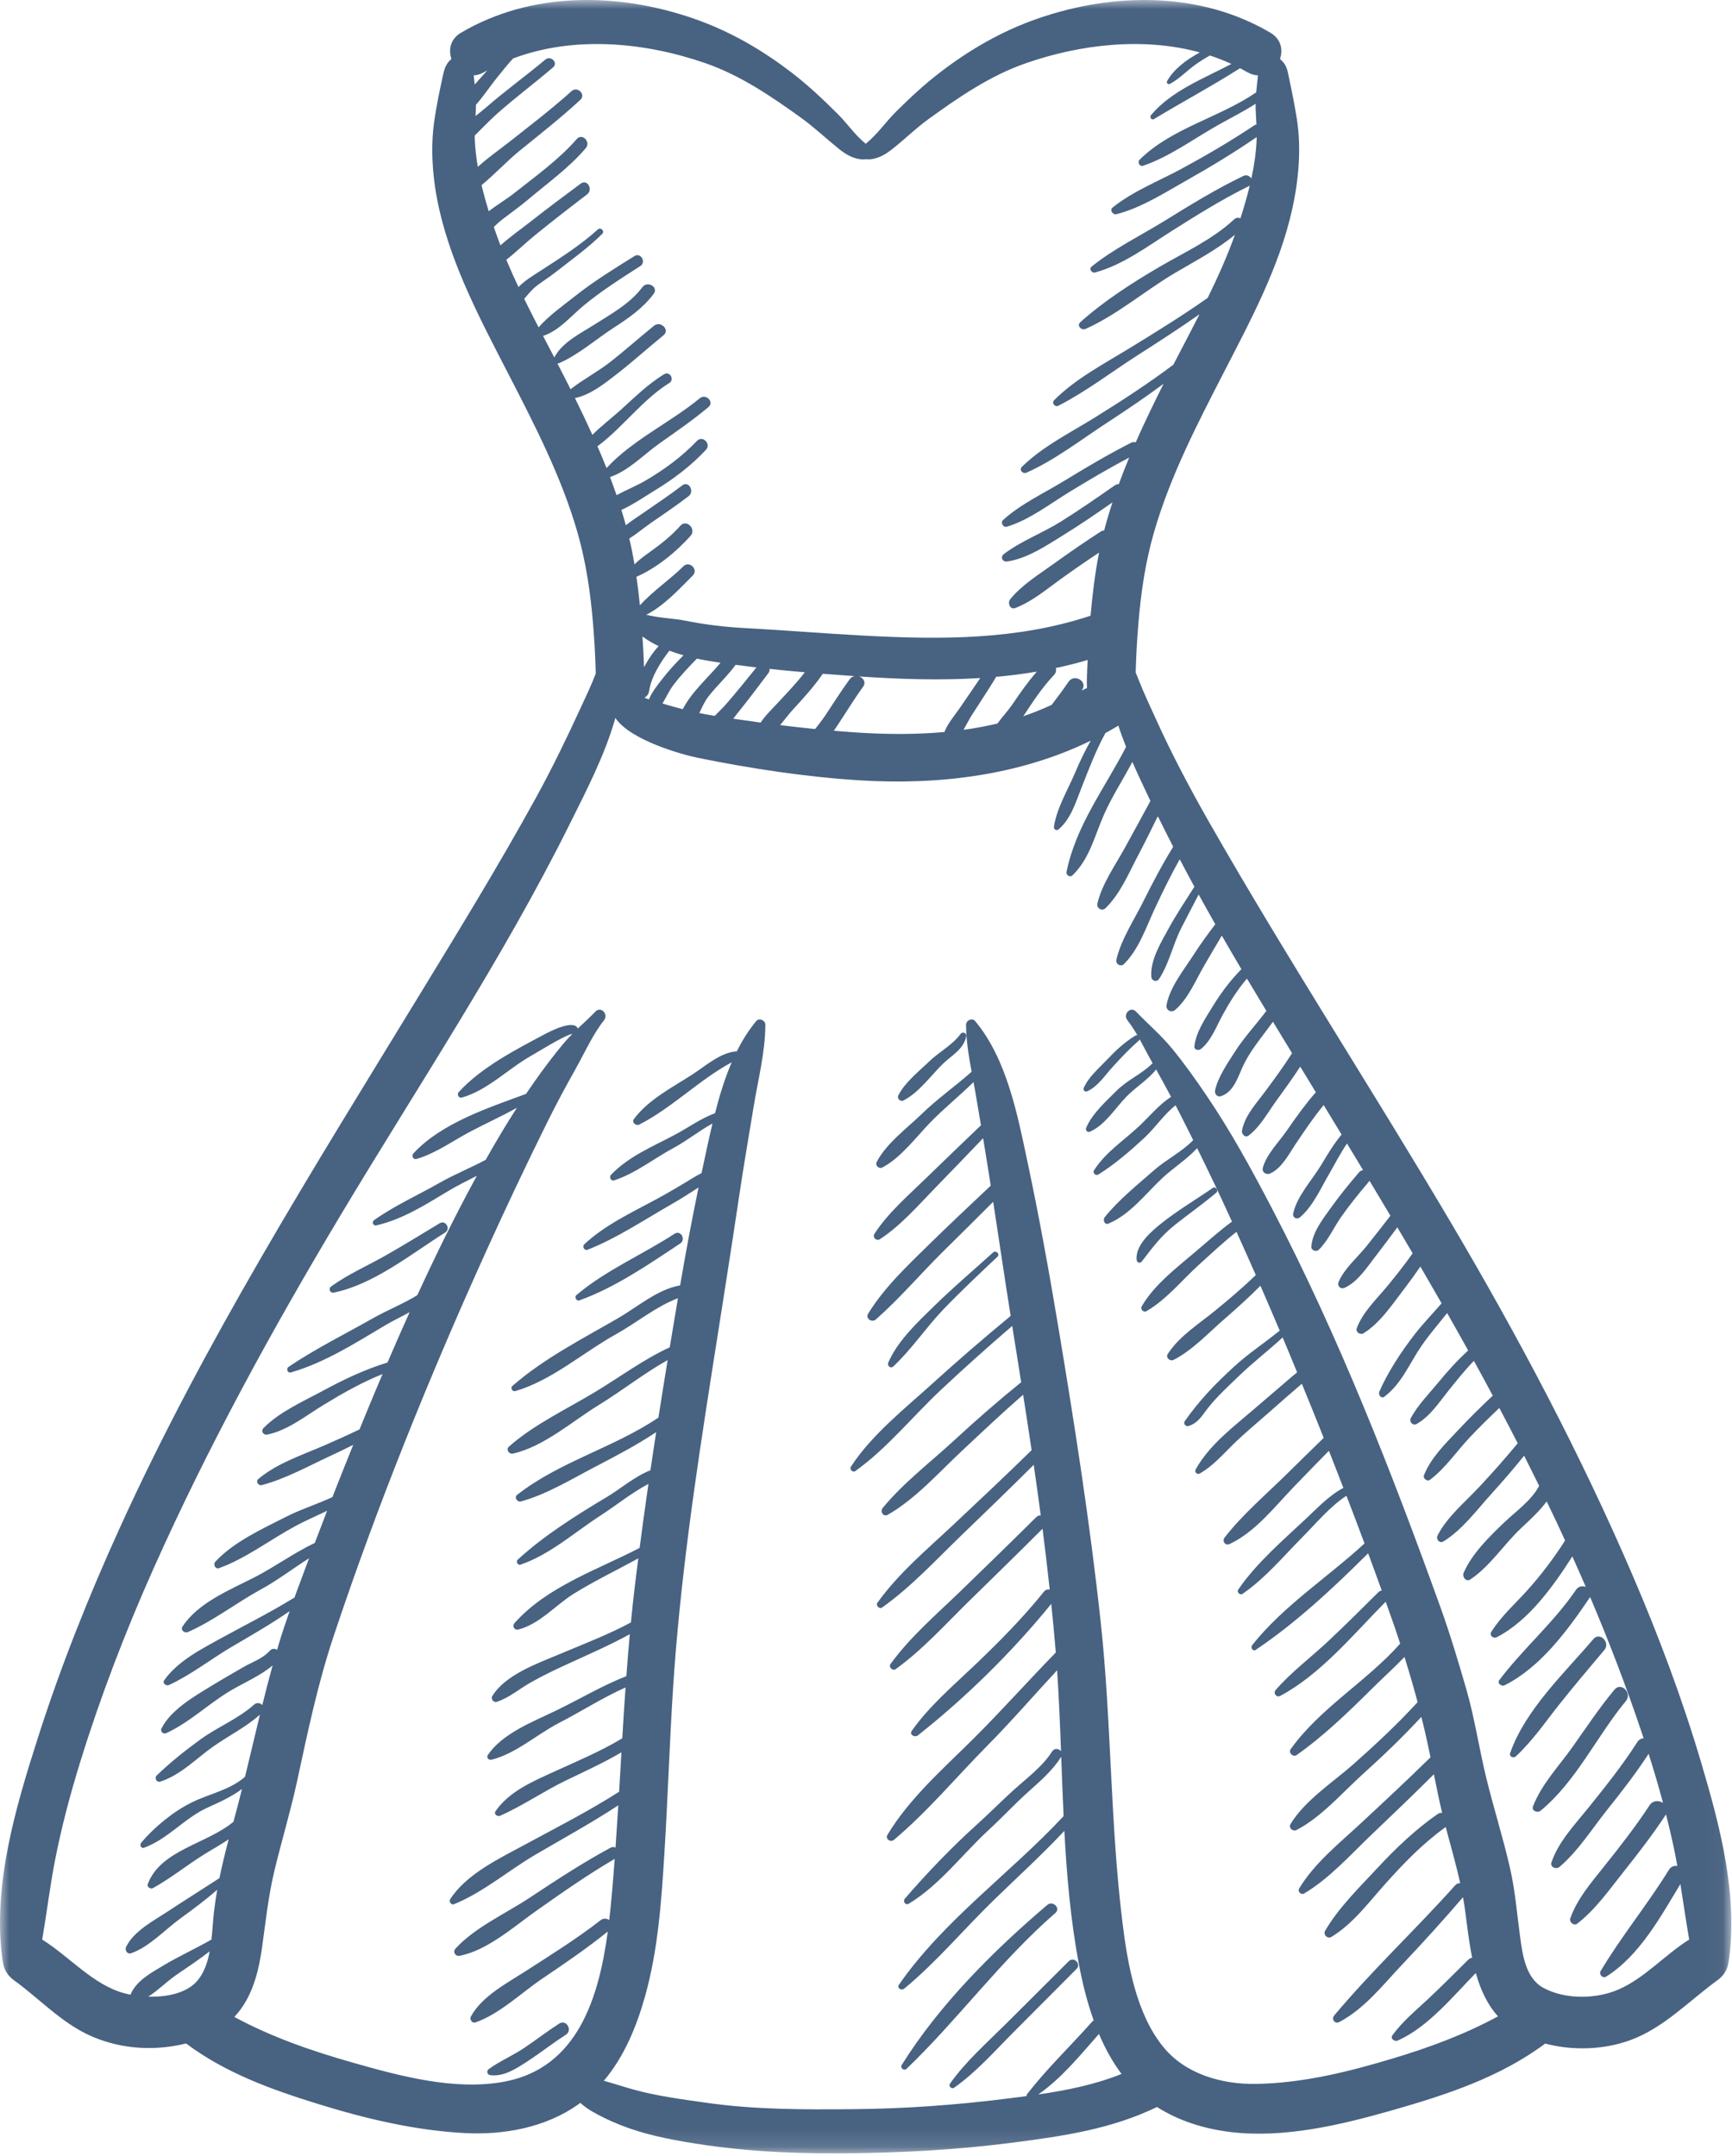 <?xml version="1.0" encoding="UTF-8"?>
<svg width="94px" height="117px" viewBox="0 0 94 117" version="1.1" xmlns="http://www.w3.org/2000/svg" xmlns:xlink="http://www.w3.org/1999/xlink">
    <!-- Generator: Sketch 52.6 (67491) - http://www.bohemiancoding.com/sketch -->
    <title>womenswear</title>
    <desc>Created with Sketch.</desc>
    <defs>
        <polygon id="path-1" points="3.755721e-05 9.29272718e-05 93.965 9.29272718e-05 93.965 116.869 3.755721e-05 116.869"></polygon>
    </defs>
    <g id="front-page-v2" stroke="none" stroke-width="1" fill="none" fill-rule="evenodd">
        <g id="womenswear">
            <mask id="mask-2" fill="white">
                <use xlink:href="#path-1"></use>
            </mask>
            <g id="Clip-2"></g>
            <path d="M87.842,107.974 C86.625,108.503 84.963,108.527 83.777,107.893 C82.809,107.376 82.635,106.117 82.501,105.125 C82.33,103.863 82.235,102.616 81.949,101.369 C81.572,99.726 81.06,98.118 80.661,96.48 C80.271,94.874 80.035,93.25 79.575,91.657 C79.141,90.156 78.692,88.661 78.163,87.191 C75.527,79.876 72.655,72.53 69.057,65.63 C67.943,63.494 66.79,61.377 65.432,59.384 C64.858,58.541 64.267,57.709 63.621,56.92 C63.012,56.175 62.316,55.591 61.655,54.903 C61.352,54.588 60.93,55.046 61.187,55.372 C61.386,55.625 61.564,55.902 61.73,56.19 C61.693,56.18 61.653,56.183 61.613,56.208 C61.042,56.557 60.55,57.014 60.092,57.5 C59.649,57.969 59.087,58.441 58.821,59.034 C58.763,59.164 58.881,59.287 59.013,59.226 C59.586,58.959 59.959,58.377 60.375,57.917 C60.833,57.411 61.301,56.92 61.814,56.468 C61.834,56.45 61.846,56.43 61.854,56.408 C62.082,56.819 62.294,57.243 62.521,57.64 C62.532,57.661 62.543,57.682 62.555,57.702 C61.976,58.29 61.195,58.601 60.612,59.185 C60.021,59.777 59.291,60.423 58.952,61.2 C58.888,61.346 59.018,61.482 59.167,61.414 C59.999,61.035 60.514,60.156 61.136,59.516 C61.658,58.979 62.279,58.628 62.746,58.044 C63.022,58.535 63.292,59.03 63.556,59.528 C62.894,59.961 62.417,60.558 61.833,61.109 C60.975,61.917 60.029,62.506 59.376,63.512 C59.283,63.655 59.466,63.833 59.608,63.745 C60.51,63.183 61.311,62.489 62.092,61.768 C62.707,61.2 63.148,60.502 63.8,59.987 C63.828,60.043 63.858,60.097 63.887,60.152 C64.181,60.725 64.47,61.301 64.757,61.878 C64.153,62.507 63.299,62.928 62.646,63.5 C61.733,64.298 60.717,65.115 59.955,66.06 C59.843,66.199 59.942,66.497 60.157,66.408 C61.334,65.92 62.173,64.787 63.083,63.937 C63.686,63.374 64.414,62.922 64.972,62.313 C65.602,63.591 66.217,64.878 66.805,66.174 C66.825,66.216 66.843,66.258 66.862,66.3 C66.194,66.79 65.573,67.345 64.939,67.886 C63.9,68.773 62.661,69.7 61.966,70.894 C61.87,71.06 62.062,71.252 62.228,71.156 C63.322,70.52 64.175,69.444 65.111,68.602 C65.769,68.011 66.413,67.398 67.109,66.855 C67.461,67.636 67.812,68.418 68.156,69.202 C67.445,69.884 66.696,70.522 65.931,71.146 C65.064,71.853 63.989,72.528 63.379,73.482 C63.246,73.69 63.502,73.901 63.699,73.801 C64.705,73.291 65.561,72.361 66.41,71.625 C67.096,71.029 67.768,70.423 68.407,69.782 C68.76,70.591 69.109,71.402 69.453,72.215 C68.641,72.876 67.761,73.451 66.986,74.161 C65.96,75.101 65.095,75.995 64.297,77.133 C64.206,77.262 64.356,77.44 64.498,77.395 C65.023,77.233 65.216,76.854 65.55,76.428 C66.056,75.782 66.666,75.234 67.254,74.664 C68.009,73.934 68.845,73.297 69.612,72.585 C69.878,73.215 70.137,73.849 70.399,74.482 C70.318,74.544 70.239,74.607 70.163,74.673 C69.483,75.262 68.795,75.841 68.114,76.43 C66.964,77.425 65.64,78.399 64.891,79.751 C64.813,79.892 64.97,80.053 65.112,79.972 C65.837,79.559 66.352,78.951 66.944,78.373 C67.563,77.77 68.23,77.22 68.877,76.65 C69.465,76.132 70.057,75.607 70.655,75.1 C71.056,76.077 71.451,77.056 71.841,78.037 C71.175,78.686 70.509,79.336 69.847,79.99 C68.723,81.099 67.433,82.196 66.466,83.442 C66.31,83.642 66.497,83.909 66.738,83.796 C68.14,83.137 69.194,81.755 70.25,80.662 C70.871,80.018 71.496,79.378 72.122,78.739 C72.171,78.863 72.222,78.987 72.271,79.112 C72.486,79.658 72.698,80.205 72.909,80.753 C72.155,81.142 71.492,81.849 70.912,82.392 C69.645,83.58 68.185,84.832 67.203,86.27 C67.108,86.408 67.297,86.597 67.435,86.502 C68.664,85.661 69.668,84.45 70.713,83.397 C71.384,82.721 72.201,81.741 73.075,81.179 C73.406,82.04 73.734,82.902 74.056,83.767 C72.058,85.609 69.639,87.162 67.96,89.285 C67.856,89.416 67.99,89.65 68.156,89.538 C70.333,88.08 72.377,86.169 74.252,84.301 C74.502,84.974 74.748,85.648 74.991,86.325 C74.927,86.331 74.862,86.359 74.804,86.417 C73.905,87.312 73.006,88.207 72.081,89.075 C71.142,89.956 70.079,90.746 69.235,91.719 C69.085,91.892 69.271,92.151 69.482,92.039 C71.671,90.879 73.474,88.676 75.205,86.929 C75.357,87.358 75.511,87.785 75.66,88.214 C75.774,88.542 75.882,88.872 75.991,89.203 C74.178,91.254 71.642,92.695 70.047,94.934 C69.913,95.123 70.179,95.385 70.366,95.254 C71.805,94.248 73.175,92.925 74.421,91.687 C75.008,91.103 75.641,90.535 76.224,89.928 C76.479,90.74 76.719,91.559 76.937,92.381 C75.84,93.574 74.66,94.68 73.446,95.753 C72.329,96.74 70.826,97.706 70.043,98.991 C69.914,99.203 70.165,99.421 70.369,99.316 C71.707,98.626 72.858,97.284 73.971,96.279 C75.069,95.287 76.136,94.267 77.139,93.181 C77.2,93.428 77.266,93.675 77.323,93.923 C77.436,94.406 77.538,94.89 77.636,95.374 C76.399,96.589 75.129,97.77 73.86,98.95 C72.685,100.043 71.35,101.103 70.511,102.489 C70.407,102.66 70.614,102.864 70.784,102.762 C72.174,101.93 73.294,100.66 74.459,99.55 C75.588,98.473 76.716,97.395 77.821,96.293 C77.96,96.993 78.103,97.693 78.268,98.39 C78.188,98.38 78.1,98.399 78.011,98.462 C76.805,99.304 75.752,100.311 74.752,101.386 C73.765,102.448 72.656,103.527 71.92,104.784 C71.797,104.995 72.045,105.25 72.257,105.121 C73.415,104.421 74.252,103.285 75.142,102.288 C76.15,101.157 77.198,100.069 78.431,99.18 C78.442,99.172 78.451,99.163 78.461,99.154 C78.729,100.164 79.023,101.18 79.249,102.207 C79.155,102.198 79.057,102.23 78.971,102.326 C76.831,104.721 74.472,106.925 72.409,109.388 C72.247,109.581 72.446,109.865 72.682,109.742 C74.065,109.013 75.026,107.754 76.082,106.64 C77.22,105.44 78.323,104.22 79.401,102.968 C79.443,103.203 79.482,103.439 79.513,103.676 C79.628,104.549 79.73,105.423 79.898,106.252 C79.823,106.262 79.747,106.297 79.678,106.366 C78.964,107.078 78.251,107.79 77.517,108.48 C76.843,109.114 76.121,109.703 75.573,110.455 C75.434,110.646 75.694,110.821 75.864,110.745 C77.508,110.009 78.839,108.363 80.096,107.08 C80.343,107.964 80.706,108.771 81.299,109.432 C79.495,110.412 77.605,111.112 75.608,111.713 C73.191,112.442 70.683,113.064 68.146,113.099 C66.318,113.124 64.367,112.579 63.161,111.125 C61.673,109.331 61.197,106.595 60.92,104.349 C60.25,98.933 60.325,93.449 59.737,88.024 C59.156,82.659 58.324,77.325 57.435,72.004 C56.938,69.024 56.402,66.057 55.774,63.101 C55.226,60.523 54.652,57.485 52.923,55.415 C52.758,55.217 52.428,55.383 52.43,55.619 C52.435,56.49 52.577,57.324 52.733,58.165 C51.853,58.949 50.879,59.628 50.035,60.448 C49.222,61.238 48.122,62.037 47.587,63.05 C47.481,63.251 47.694,63.464 47.895,63.358 C48.906,62.823 49.708,61.721 50.497,60.91 C51.241,60.144 52.075,59.477 52.837,58.727 C52.872,58.912 52.906,59.098 52.937,59.286 C53.039,59.881 53.139,60.476 53.239,61.072 C52.244,62.028 51.244,62.981 50.256,63.944 C49.281,64.895 48.198,65.82 47.453,66.97 C47.339,67.146 47.567,67.375 47.744,67.26 C48.893,66.515 49.818,65.433 50.769,64.457 C51.637,63.568 52.495,62.669 53.356,61.772 C53.461,62.409 53.566,63.045 53.666,63.682 C53.701,63.905 53.734,64.127 53.768,64.349 C52.654,65.406 51.53,66.452 50.434,67.529 C49.247,68.695 47.995,69.866 47.119,71.293 C46.956,71.557 47.315,71.803 47.533,71.611 C48.815,70.484 49.934,69.164 51.147,67.96 C52.066,67.048 52.991,66.143 53.903,65.224 C54.218,67.289 54.524,69.355 54.851,71.419 C53.427,72.596 52.025,73.8 50.658,75.042 C49.137,76.423 47.306,77.866 46.182,79.6 C46.09,79.741 46.277,79.94 46.42,79.838 C48.12,78.628 49.535,76.871 51.057,75.441 C52.323,74.251 53.619,73.095 54.935,71.962 C54.94,71.987 54.943,72.013 54.948,72.039 C55.107,73.031 55.265,74.024 55.422,75.018 C54.187,76.014 52.992,77.058 51.827,78.134 C50.526,79.337 49.031,80.471 47.906,81.842 C47.746,82.037 47.945,82.349 48.189,82.208 C49.69,81.342 50.922,79.947 52.178,78.769 C53.284,77.731 54.386,76.691 55.528,75.694 C55.685,76.698 55.839,77.701 55.988,78.706 C54.586,80.078 53.157,81.423 51.726,82.765 C50.302,84.101 48.76,85.39 47.62,86.986 C47.513,87.136 47.726,87.348 47.876,87.242 C49.473,86.109 50.826,84.627 52.234,83.273 C53.531,82.023 54.827,80.771 56.102,79.499 C56.235,80.413 56.363,81.328 56.484,82.243 C56.4,82.238 56.312,82.266 56.235,82.343 C54.884,83.686 53.517,85.012 52.149,86.338 C50.839,87.607 49.404,88.828 48.33,90.311 C48.212,90.473 48.447,90.707 48.609,90.59 C50.094,89.519 51.344,88.116 52.65,86.84 C53.966,85.555 55.281,84.269 56.581,82.968 C56.723,84.069 56.851,85.171 56.971,86.274 C56.865,86.244 56.749,86.27 56.655,86.387 C55.523,87.798 54.255,89.078 52.949,90.327 C51.745,91.477 50.455,92.567 49.486,93.933 C49.337,94.142 49.644,94.318 49.813,94.185 C52.418,92.132 54.961,89.625 57.054,87.045 C57.139,87.871 57.218,88.698 57.287,89.526 C57.292,89.58 57.295,89.634 57.299,89.688 C55.802,91.219 54.379,92.822 52.861,94.334 C51.222,95.968 49.368,97.578 48.167,99.577 C48.028,99.807 48.332,100.008 48.52,99.85 C50.338,98.322 51.903,96.444 53.572,94.755 C54.884,93.429 56.103,92.017 57.371,90.651 C57.47,92.109 57.529,93.575 57.584,95.044 C57.475,94.902 57.228,94.854 57.102,95.054 C56.577,95.885 55.683,96.538 54.964,97.193 C54.318,97.781 53.705,98.403 53.058,98.986 C51.662,100.244 50.335,101.624 49.108,103.046 C48.984,103.19 49.141,103.427 49.319,103.32 C50.993,102.313 52.232,100.629 53.659,99.316 C54.395,98.639 55.075,97.901 55.822,97.234 C56.448,96.675 57.152,96.061 57.594,95.341 C57.594,95.34 57.594,95.34 57.595,95.339 C57.634,96.414 57.674,97.49 57.724,98.565 C54.826,101.677 51.217,104.213 48.787,107.718 C48.663,107.896 48.922,108.053 49.067,107.934 C50.834,106.48 52.312,104.697 53.951,103.107 C55.234,101.863 56.546,100.666 57.765,99.368 C57.894,101.776 58.102,104.173 58.541,106.531 C58.732,107.558 58.989,108.627 59.358,109.654 C59.326,109.672 59.296,109.695 59.267,109.727 C58.107,111.04 56.809,112.271 55.741,113.659 C55.715,113.692 55.708,113.727 55.711,113.761 C55.346,113.81 54.979,113.856 54.612,113.902 C51.848,114.249 49.082,114.445 46.296,114.47 C43.588,114.494 40.964,114.5 38.277,114.114 C36.977,113.928 35.672,113.76 34.402,113.41 C33.866,113.262 33.321,113.081 32.772,112.928 C33.871,111.626 34.545,109.998 35.011,108.338 C35.726,105.785 35.902,103.105 36.065,100.471 C36.246,97.539 36.338,94.603 36.525,91.672 C36.896,85.857 37.754,80.077 38.657,74.325 C39.151,71.179 39.652,68.036 40.12,64.887 C40.358,63.282 40.637,61.684 40.898,60.083 C41.141,58.595 41.529,57.13 41.538,55.619 C41.54,55.385 41.21,55.217 41.045,55.415 C40.63,55.912 40.284,56.469 39.988,57.06 C39.117,57.102 38.258,57.876 37.577,58.315 C36.495,59.013 35.181,59.681 34.404,60.735 C34.265,60.923 34.526,61.12 34.7,61.031 C36.481,60.121 37.946,58.604 39.713,57.653 C39.331,58.536 39.045,59.478 38.807,60.415 C38.029,60.704 37.354,61.2 36.611,61.595 C35.411,62.233 34.116,62.758 33.16,63.762 C33.043,63.885 33.158,64.118 33.334,64.06 C34.49,63.682 35.506,62.866 36.574,62.291 C37.287,61.907 37.948,61.369 38.668,60.975 C38.56,61.428 38.461,61.875 38.365,62.311 C38.265,62.763 38.17,63.215 38.075,63.667 C37.918,63.75 37.766,63.832 37.627,63.917 C36.959,64.325 36.295,64.722 35.605,65.094 C34.271,65.814 32.826,66.488 31.711,67.53 C31.587,67.646 31.715,67.895 31.884,67.829 C33.472,67.206 34.957,66.206 36.437,65.361 C36.941,65.074 37.427,64.764 37.911,64.447 C37.547,66.213 37.214,67.984 36.912,69.761 C35.7,69.967 34.582,70.939 33.574,71.523 C31.625,72.654 29.511,73.729 27.806,75.222 C27.68,75.333 27.814,75.544 27.967,75.499 C29.96,74.912 31.638,73.409 33.435,72.409 C34.56,71.782 35.592,70.914 36.793,70.457 C36.643,71.345 36.495,72.233 36.349,73.122 C34.923,73.779 33.67,74.717 32.327,75.529 C30.79,76.46 28.957,77.32 27.619,78.514 C27.442,78.672 27.632,78.936 27.838,78.89 C29.516,78.515 31.072,77.126 32.513,76.243 C33.772,75.471 34.944,74.538 36.234,73.815 C36.064,74.854 35.898,75.895 35.735,76.935 C33.325,78.565 30.343,79.335 28.063,81.132 C27.889,81.269 28.079,81.538 28.27,81.487 C29.661,81.109 31.006,80.282 32.279,79.619 C33.396,79.037 34.553,78.432 35.611,77.727 C35.505,78.416 35.401,79.105 35.3,79.795 C34.451,80.127 33.657,80.815 32.944,81.241 C31.282,82.234 29.526,83.334 28.099,84.647 C27.983,84.753 28.103,84.969 28.256,84.916 C29.867,84.359 31.18,83.163 32.598,82.247 C33.429,81.711 34.278,81.017 35.192,80.536 C35.025,81.693 34.864,82.85 34.714,84.009 C32.411,85.206 29.693,86.1 27.921,88.093 C27.785,88.246 27.915,88.492 28.124,88.44 C29.277,88.151 30.147,87.115 31.136,86.499 C32.266,85.795 33.475,85.219 34.642,84.576 C34.577,85.089 34.512,85.601 34.45,86.114 C34.373,86.76 34.304,87.407 34.241,88.054 C32.999,88.72 31.684,89.221 30.38,89.77 C29.187,90.272 27.431,90.887 26.722,92.044 C26.626,92.2 26.786,92.422 26.966,92.362 C27.647,92.135 28.202,91.649 28.826,91.298 C29.527,90.902 30.261,90.558 30.993,90.224 C32.069,89.731 33.15,89.261 34.181,88.69 C34.112,89.45 34.05,90.209 33.994,90.969 C32.668,91.49 31.45,92.222 30.168,92.842 C28.943,93.435 27.25,94.082 26.472,95.256 C26.386,95.386 26.527,95.538 26.664,95.506 C27.964,95.196 29.154,94.119 30.341,93.507 C31.555,92.881 32.702,92.138 33.95,91.582 C33.885,92.502 33.827,93.422 33.772,94.342 C32.588,95.057 31.315,95.584 30.059,96.16 C28.902,96.69 27.644,97.22 26.896,98.294 C26.779,98.461 26.998,98.609 27.146,98.544 C28.381,97.999 29.506,97.211 30.728,96.624 C31.74,96.136 32.76,95.672 33.727,95.102 C33.685,95.816 33.644,96.53 33.601,97.244 C33.591,97.25 33.581,97.253 33.571,97.26 C31.946,98.301 30.229,99.169 28.534,100.089 C27.131,100.85 25.321,101.695 24.431,103.077 C24.351,103.203 24.488,103.406 24.638,103.346 C26.195,102.723 27.619,101.498 29.074,100.648 C30.576,99.77 32.101,98.934 33.557,97.98 C33.51,98.744 33.46,99.509 33.406,100.273 C33.326,100.235 33.228,100.23 33.126,100.285 C31.605,101.107 30.165,102.056 28.724,103.009 C27.442,103.857 25.748,104.619 24.717,105.761 C24.558,105.937 24.716,106.186 24.94,106.145 C26.439,105.865 27.904,104.552 29.124,103.692 C30.509,102.715 31.896,101.743 33.361,100.887 C33.318,101.464 33.273,102.04 33.223,102.617 C33.178,103.13 33.128,103.663 33.065,104.206 C32.933,104.117 32.749,104.094 32.593,104.216 C31.308,105.218 29.927,106.076 28.559,106.959 C27.536,107.621 26.162,108.33 25.558,109.436 C25.472,109.594 25.617,109.827 25.808,109.76 C27.121,109.301 28.307,108.143 29.455,107.368 C30.659,106.556 31.855,105.74 32.986,104.829 C32.502,108.424 31.346,112.221 27.393,112.973 C24.705,113.485 21.707,112.673 19.132,111.94 C16.888,111.301 14.744,110.558 12.718,109.464 C12.834,109.341 12.943,109.212 13.045,109.073 C13.77,108.088 14.055,106.881 14.223,105.689 C14.42,104.284 14.559,102.925 14.891,101.54 C15.282,99.908 15.771,98.3 16.126,96.659 C16.7,94.003 17.244,91.383 18.108,88.795 C20.474,81.702 23.307,74.703 26.391,67.895 C27.458,65.539 28.562,63.208 29.709,60.891 C30.193,59.913 30.711,58.955 31.244,58.004 C31.729,57.137 32.17,56.145 32.781,55.372 C33.038,55.047 32.617,54.588 32.313,54.903 C32.002,55.227 31.677,55.52 31.359,55.823 C31.154,55.3 29.843,55.981 29.568,56.127 C27.972,56.976 26.135,57.919 24.898,59.268 C24.781,59.396 24.894,59.617 25.072,59.566 C26.483,59.165 27.606,57.974 28.878,57.27 C29.088,57.154 30.675,56.163 31.063,56.112 C30.906,56.27 30.753,56.433 30.606,56.608 C30.036,57.286 29.506,57.994 28.996,58.719 C28.845,58.934 28.696,59.151 28.549,59.369 C26.5,60.123 23.939,60.962 22.434,62.602 C22.318,62.729 22.43,62.953 22.607,62.9 C23.654,62.591 24.542,61.937 25.499,61.429 C26.35,60.977 27.217,60.59 28.053,60.122 C27.458,61.045 26.898,61.988 26.359,62.946 C25.538,63.387 24.661,63.734 23.852,64.197 C22.674,64.87 21.414,65.433 20.306,66.217 C20.164,66.317 20.247,66.545 20.428,66.504 C21.859,66.171 23.068,65.397 24.314,64.648 C24.823,64.343 25.354,64.082 25.88,63.813 C25.826,63.911 25.773,64.008 25.72,64.106 C24.627,66.13 23.611,68.199 22.649,70.293 C21.878,70.764 20.987,71.121 20.246,71.542 C18.715,72.412 17.124,73.194 15.664,74.181 C15.514,74.283 15.603,74.539 15.791,74.484 C17.645,73.947 19.282,72.89 20.93,71.914 C21.327,71.678 21.786,71.461 22.231,71.217 C21.822,72.123 21.422,73.034 21.03,73.947 C19.813,74.32 18.671,74.86 17.553,75.466 C16.475,76.051 15.157,76.626 14.296,77.511 C14.144,77.667 14.299,77.898 14.498,77.859 C15.612,77.638 16.609,76.826 17.565,76.245 C18.599,75.616 19.639,75.022 20.762,74.575 C20.481,75.235 20.202,75.896 19.929,76.558 C19.788,76.896 19.652,77.236 19.513,77.575 C18.896,77.876 18.268,78.156 17.635,78.432 C16.408,78.969 15.05,79.402 14.015,80.274 C13.859,80.405 14.027,80.647 14.205,80.601 C15.508,80.259 16.747,79.56 17.966,78.998 C18.372,78.811 18.774,78.616 19.172,78.413 C18.789,79.357 18.411,80.303 18.041,81.253 C17.208,81.636 16.313,81.919 15.503,82.331 C14.212,82.989 12.684,83.682 11.686,84.759 C11.555,84.901 11.682,85.181 11.889,85.106 C13.339,84.586 14.67,83.557 16.027,82.826 C16.59,82.523 17.18,82.271 17.754,81.993 C17.53,82.574 17.306,83.155 17.085,83.737 C15.953,84.277 14.912,85.042 13.798,85.612 C12.471,86.291 10.749,86.984 9.907,88.275 C9.777,88.476 10.024,88.65 10.204,88.572 C11.577,87.973 12.849,86.975 14.173,86.254 C15.065,85.767 15.901,85.123 16.773,84.571 C16.549,85.168 16.325,85.765 16.106,86.364 C16.064,86.48 16.022,86.595 15.98,86.711 C15.961,86.716 15.942,86.725 15.922,86.737 C14.632,87.533 13.275,88.207 11.949,88.937 C10.869,89.533 9.645,90.161 8.915,91.187 C8.793,91.359 9.021,91.52 9.176,91.448 C10.38,90.891 11.475,90.022 12.622,89.35 C13.673,88.735 14.72,88.133 15.719,87.442 C15.513,88.027 15.314,88.614 15.135,89.21 C15.101,89.321 15.071,89.432 15.038,89.543 C14.921,89.462 14.763,89.454 14.638,89.594 C14.248,90.028 13.698,90.192 13.208,90.479 C12.644,90.809 12.068,91.134 11.509,91.476 C10.55,92.066 9.301,92.767 8.77,93.796 C8.678,93.974 8.859,94.137 9.031,94.058 C10.279,93.486 11.34,92.448 12.527,91.747 C13.221,91.337 14.146,90.94 14.795,90.387 C14.597,91.103 14.413,91.82 14.236,92.539 C14.127,92.424 13.94,92.378 13.789,92.514 C12.918,93.293 11.825,93.717 10.886,94.398 C10.058,94.998 9.238,95.65 8.504,96.361 C8.364,96.496 8.506,96.757 8.698,96.694 C9.835,96.319 10.62,95.456 11.58,94.783 C12.423,94.191 13.337,93.744 14.107,93.058 C13.834,94.18 13.573,95.305 13.299,96.428 C12.496,97.142 11.372,97.349 10.413,97.819 C9.408,98.312 8.377,99.161 7.661,100.011 C7.567,100.123 7.653,100.341 7.818,100.281 C9.115,99.812 10.015,98.666 11.279,98.096 C11.911,97.811 12.573,97.512 13.133,97.093 C12.985,97.686 12.833,98.279 12.67,98.87 C11.246,100.073 8.718,100.394 8.022,102.248 C7.959,102.415 8.17,102.545 8.309,102.468 C9.264,101.939 10.149,101.223 11.082,100.641 C11.523,100.365 11.984,100.115 12.412,99.824 C12.227,100.523 12.053,101.224 11.909,101.931 C10.981,102.535 10.041,103.122 9.117,103.731 C8.338,104.246 7.271,104.794 6.845,105.659 C6.761,105.829 6.903,106.082 7.114,106.008 C8.1,105.662 8.925,104.754 9.763,104.14 C10.45,103.637 11.146,103.126 11.789,102.561 C11.716,102.973 11.655,103.388 11.608,103.807 C11.558,104.255 11.532,104.765 11.474,105.276 C11.458,105.28 11.443,105.282 11.428,105.291 C10.572,105.778 9.674,106.188 8.828,106.694 C8.182,107.08 7.369,107.529 7.084,108.255 C6.967,108.232 6.854,108.208 6.748,108.179 C5.051,107.722 3.768,106.19 2.29,105.264 C2.534,103.843 2.706,102.413 2.98,100.995 C3.336,99.163 3.817,97.355 4.37,95.573 C5.469,92.031 6.804,88.555 8.314,85.17 C11.27,78.543 14.761,72.172 18.486,65.949 C22.684,58.938 27.244,52.107 30.891,44.782 C31.808,42.941 32.802,41.033 33.373,39.05 C33.382,39.022 33.388,38.993 33.396,38.964 C34.205,40.171 37.001,40.953 37.894,41.133 C40.77,41.715 43.707,42.164 46.636,42.349 C50.925,42.618 55.327,42.091 59.195,40.199 C58.885,40.747 58.611,41.312 58.366,41.897 C57.971,42.838 57.356,43.845 57.201,44.859 C57.177,45.01 57.334,45.111 57.456,45.008 C58.122,44.444 58.391,43.52 58.704,42.728 C59.099,41.729 59.476,40.726 59.994,39.785 C60.23,39.655 60.465,39.522 60.697,39.381 C60.822,39.769 60.964,40.153 61.115,40.534 C59.958,42.781 58.409,44.767 57.884,47.312 C57.846,47.498 58.065,47.643 58.211,47.502 C59.141,46.598 59.401,45.38 59.91,44.224 C60.349,43.228 60.947,42.313 61.456,41.351 C61.749,42.024 62.066,42.688 62.376,43.343 C62.396,43.385 62.417,43.426 62.437,43.468 C61.989,44.298 61.534,45.125 61.083,45.953 C60.549,46.933 59.82,47.94 59.558,49.033 C59.497,49.287 59.807,49.476 59.998,49.289 C60.805,48.506 61.277,47.354 61.796,46.37 C62.158,45.686 62.501,44.992 62.839,44.294 C63.112,44.851 63.389,45.405 63.672,45.956 C63.074,46.922 62.548,47.927 62.039,48.945 C61.539,49.946 60.845,50.987 60.589,52.082 C60.534,52.318 60.822,52.499 61.001,52.321 C61.807,51.526 62.201,50.326 62.673,49.315 C63.098,48.406 63.536,47.507 64.027,46.635 C64.288,47.133 64.554,47.63 64.823,48.124 C64.348,48.876 63.849,49.613 63.422,50.395 C63.004,51.16 62.414,52.122 62.486,53.017 C62.504,53.24 62.778,53.323 62.906,53.13 C63.444,52.317 63.659,51.255 64.107,50.375 C64.419,49.764 64.737,49.155 65.054,48.546 C65.351,49.085 65.651,49.624 65.956,50.16 C65.546,50.7 65.147,51.248 64.779,51.82 C64.243,52.653 63.503,53.554 63.311,54.537 C63.256,54.817 63.562,54.995 63.779,54.809 C64.499,54.193 64.894,53.189 65.368,52.382 C65.682,51.848 65.992,51.311 66.311,50.779 C66.661,51.388 67.016,51.995 67.374,52.6 C66.766,53.213 66.257,53.903 65.805,54.638 C65.405,55.289 64.912,56.012 64.822,56.785 C64.799,56.985 65.055,57.031 65.178,56.932 C65.737,56.48 66.009,55.721 66.346,55.103 C66.732,54.395 67.152,53.722 67.675,53.111 C67.942,53.559 68.211,54.006 68.481,54.453 C68.563,54.589 68.646,54.725 68.729,54.862 C68.179,55.6 67.54,56.275 67.041,57.05 C66.658,57.646 66.081,58.489 65.944,59.182 C65.909,59.362 66.06,59.558 66.258,59.495 C67.01,59.255 67.209,58.34 67.535,57.703 C67.951,56.893 68.554,56.192 69.087,55.453 C69.432,56.022 69.777,56.591 70.123,57.159 C69.668,57.878 69.165,58.561 68.658,59.244 C68.18,59.889 67.554,60.553 67.406,61.359 C67.373,61.54 67.576,61.774 67.762,61.633 C68.398,61.148 68.787,60.406 69.252,59.765 C69.701,59.146 70.15,58.529 70.567,57.888 C70.849,58.352 71.132,58.815 71.414,59.279 C70.842,59.933 70.338,60.633 69.847,61.348 C69.421,61.968 68.729,62.65 68.537,63.381 C68.472,63.628 68.728,63.781 68.936,63.688 C69.561,63.408 69.951,62.636 70.318,62.088 C70.803,61.366 71.285,60.647 71.839,59.977 C72.164,60.51 72.488,61.044 72.812,61.578 C72.384,62.084 72.046,62.659 71.699,63.235 C71.203,64.058 70.391,64.912 70.185,65.86 C70.137,66.08 70.381,66.208 70.547,66.07 C71.232,65.501 71.668,64.52 72.112,63.755 C72.439,63.192 72.735,62.6 73.106,62.062 C73.398,62.544 73.689,63.025 73.98,63.507 C73.902,63.512 73.824,63.547 73.756,63.627 C73.216,64.258 72.691,64.903 72.209,65.579 C71.771,66.192 71.228,66.882 71.17,67.657 C71.155,67.869 71.437,67.961 71.576,67.825 C72.078,67.334 72.378,66.632 72.779,66.059 C73.243,65.395 73.754,64.766 74.279,64.149 C74.297,64.127 74.313,64.104 74.325,64.081 C74.706,64.714 75.085,65.347 75.462,65.98 C75.03,66.534 74.602,67.091 74.161,67.637 C73.668,68.248 72.965,68.841 72.652,69.566 C72.557,69.788 72.752,69.994 72.978,69.891 C73.691,69.567 74.178,68.795 74.647,68.191 C75.051,67.67 75.444,67.139 75.837,66.61 C76.115,67.079 76.392,67.549 76.668,68.02 C76.238,68.628 75.779,69.214 75.302,69.792 C74.706,70.514 73.969,71.197 73.635,72.085 C73.558,72.289 73.823,72.469 73.997,72.363 C74.91,71.801 75.575,70.774 76.223,69.934 C76.523,69.543 76.811,69.144 77.087,68.738 C77.474,69.402 77.858,70.067 78.239,70.734 C77.754,71.297 77.235,71.827 76.777,72.419 C76.058,73.347 75.329,74.452 74.859,75.528 C74.791,75.686 74.952,75.936 75.133,75.801 C76.064,75.106 76.495,74.001 77.136,73.062 C77.57,72.427 78.07,71.857 78.54,71.262 C78.923,71.937 79.304,72.613 79.681,73.292 C79.093,73.832 78.559,74.422 78.053,75.039 C77.548,75.655 76.948,76.256 76.57,76.96 C76.46,77.165 76.682,77.398 76.889,77.28 C77.591,76.881 78.066,76.166 78.558,75.544 C79.019,74.962 79.479,74.389 79.992,73.855 C80.337,74.483 80.678,75.112 81.016,75.744 C80.372,76.35 79.742,76.97 79.137,77.617 C78.452,78.349 77.655,79.116 77.283,80.064 C77.215,80.236 77.457,80.426 77.608,80.313 C78.443,79.688 79.057,78.764 79.772,78.006 C80.29,77.459 80.826,76.931 81.372,76.414 C81.709,77.05 82.042,77.688 82.371,78.329 C81.697,79.148 80.992,79.939 80.268,80.714 C79.5,81.535 78.534,82.327 78.019,83.338 C77.918,83.537 78.129,83.787 78.339,83.658 C79.355,83.031 80.134,81.97 80.929,81.091 C81.544,80.411 82.143,79.718 82.719,79.005 C82.994,79.549 83.265,80.094 83.534,80.641 C83.108,81.447 82.255,82.035 81.615,82.648 C80.818,83.412 79.886,84.327 79.44,85.35 C79.343,85.57 79.558,85.882 79.805,85.717 C80.872,85.001 81.616,83.822 82.549,82.942 C83.041,82.478 83.546,82.024 83.942,81.486 C84.12,81.857 84.301,82.227 84.476,82.599 C84.634,82.934 84.788,83.271 84.942,83.607 C84.324,84.573 83.636,85.484 82.867,86.336 C82.206,87.069 81.46,87.724 80.936,88.567 C80.818,88.757 81.047,88.95 81.227,88.858 C82.934,87.99 84.284,86.119 85.335,84.47 C85.582,85.019 85.824,85.57 86.063,86.123 C85.886,86.055 85.668,86.085 85.533,86.284 C84.311,88.078 82.672,89.462 81.375,91.179 C81.238,91.359 81.494,91.546 81.659,91.463 C83.605,90.491 85.076,88.481 86.273,86.716 C86.284,86.701 86.29,86.686 86.298,86.67 C87.32,89.073 88.255,91.511 89.087,93.991 C89.126,94.109 89.164,94.227 89.203,94.344 C89.076,94.349 88.951,94.407 88.863,94.544 C88.055,95.808 87.122,96.974 86.182,98.141 C85.455,99.044 84.582,99.957 84.204,101.071 C84.114,101.336 84.456,101.477 84.637,101.323 C85.663,100.452 86.43,99.211 87.271,98.164 C88.046,97.199 88.798,96.22 89.475,95.184 C89.755,96.066 90.018,96.954 90.257,97.848 C90.036,97.703 89.708,97.699 89.522,97.984 C88.761,99.145 87.906,100.233 87.041,101.318 C86.349,102.188 85.595,103.055 85.223,104.116 C85.154,104.313 85.42,104.54 85.597,104.404 C86.599,103.633 87.345,102.553 88.128,101.571 C88.922,100.573 89.7,99.565 90.402,98.498 C90.409,98.488 90.412,98.478 90.418,98.467 C90.563,99.038 90.699,99.61 90.822,100.186 C90.9,100.547 90.968,100.909 91.034,101.271 C90.867,101.243 90.687,101.298 90.573,101.484 C89.416,103.363 87.996,105.083 86.872,106.972 C86.761,107.158 86.985,107.392 87.174,107.274 C88.977,106.139 90.111,104.051 91.199,102.252 C91.36,103.256 91.502,104.262 91.677,105.264 C90.366,106.085 89.253,107.362 87.842,107.974 M56.35,113.671 C57.614,112.793 58.631,111.532 59.644,110.387 C59.972,111.161 60.373,111.898 60.869,112.558 C59.418,113.142 57.897,113.446 56.35,113.671 M10.759,107.442 C10.185,108.169 9.07,108.394 8.046,108.363 C8.587,108.019 9.078,107.517 9.587,107.171 C10.196,106.758 10.8,106.351 11.381,105.904 C11.274,106.476 11.094,107.018 10.759,107.442 M52.751,38.798 C53.175,38.136 53.611,37.482 54.021,36.811 C54.037,36.785 54.049,36.759 54.057,36.734 C54.799,36.668 55.536,36.575 56.27,36.451 C55.787,37.007 55.365,37.608 54.95,38.22 C54.732,38.542 54.407,38.896 54.132,39.268 C53.524,39.412 52.91,39.525 52.293,39.61 C52.453,39.332 52.596,39.041 52.751,38.798 M45.395,39.452 C45.881,38.732 46.324,37.985 46.836,37.282 C47.018,37.033 46.858,36.792 46.629,36.712 C48.823,36.862 51.024,36.934 53.202,36.799 C52.838,37.341 52.464,37.876 52.097,38.416 C51.829,38.808 51.438,39.253 51.256,39.728 C49.722,39.868 48.172,39.858 46.636,39.763 C46.176,39.734 45.716,39.699 45.255,39.66 C45.302,39.59 45.349,39.52 45.395,39.452 M43.08,38.459 C43.641,37.855 44.187,37.247 44.655,36.567 C45.229,36.612 45.802,36.654 46.376,36.695 C46.28,36.715 46.188,36.766 46.117,36.862 C45.648,37.497 45.233,38.168 44.794,38.824 C44.628,39.073 44.43,39.317 44.24,39.566 C43.606,39.503 42.973,39.432 42.341,39.354 C42.597,39.046 42.838,38.72 43.08,38.459 M40.055,38.671 C40.622,37.968 41.165,37.247 41.708,36.525 C41.762,36.453 41.775,36.375 41.76,36.301 C42.399,36.37 43.039,36.431 43.68,36.486 C43.211,37.094 42.678,37.644 42.155,38.207 C41.864,38.521 41.522,38.846 41.282,39.217 C40.785,39.149 40.29,39.079 39.796,39.005 C39.884,38.889 39.97,38.776 40.055,38.671 M38.461,37.784 C38.926,37.192 39.482,36.69 39.923,36.082 C40.299,36.132 40.676,36.179 41.053,36.223 C40.513,36.894 39.972,37.566 39.406,38.216 C39.224,38.426 39.005,38.634 38.791,38.851 C38.767,38.847 38.742,38.843 38.717,38.839 C38.46,38.799 38.207,38.751 37.955,38.699 C38.104,38.379 38.248,38.054 38.461,37.784 M36.546,37.18 C36.933,36.669 37.376,36.203 37.823,35.745 C38.248,35.835 38.678,35.906 39.105,35.969 C38.408,36.805 37.55,37.533 37.056,38.49 C36.688,38.395 36.322,38.292 35.955,38.183 C36.153,37.845 36.324,37.475 36.546,37.18 M34.954,36.21 C34.934,35.653 34.905,35.096 34.867,34.541 C35.127,34.738 35.405,34.904 35.743,35.065 C35.475,35.36 35.244,35.691 35.054,36.03 C35.025,36.08 34.991,36.141 34.954,36.21 M34.999,37.854 C35.224,37.704 35.214,37.56 35.267,37.308 C35.337,36.978 35.475,36.665 35.634,36.369 C35.835,35.997 36.071,35.647 36.329,35.313 C36.579,35.41 36.834,35.493 37.093,35.566 C36.692,35.969 36.304,36.384 35.955,36.834 C35.701,37.161 35.388,37.544 35.219,37.957 C35.154,37.935 35.069,37.903 34.97,37.865 C34.98,37.861 34.99,37.86 34.999,37.854 M58.994,37.337 C58.895,37.385 58.798,37.433 58.7,37.481 C58.711,37.465 58.722,37.45 58.733,37.434 C59.044,36.976 58.3,36.545 57.992,37.001 C57.701,37.432 57.388,37.846 57.072,38.259 C56.574,38.484 56.067,38.692 55.537,38.872 C56.051,38.094 56.556,37.316 57.202,36.636 C57.315,36.516 57.336,36.378 57.301,36.255 C57.88,36.132 58.457,35.989 59.03,35.82 C59.023,35.98 59.013,36.14 59.008,36.3 C58.997,36.656 58.972,37.006 58.994,37.337 M32.15,23.601 C31.846,22.929 31.529,22.265 31.204,21.606 C32.06,21.422 32.798,20.828 33.476,20.301 C34.344,19.629 35.157,18.89 36.009,18.197 C36.374,17.9 35.855,17.388 35.492,17.681 C34.692,18.327 33.927,19.016 33.116,19.648 C32.429,20.183 31.648,20.591 30.965,21.124 C30.895,20.985 30.826,20.846 30.756,20.708 C30.591,20.38 30.423,20.054 30.254,19.728 C30.284,19.727 30.314,19.723 30.345,19.709 C31.387,19.258 32.352,18.407 33.312,17.785 C34.12,17.262 34.899,16.724 35.479,15.944 C35.753,15.576 35.134,15.22 34.863,15.585 C34.2,16.477 33.16,17.045 32.237,17.631 C31.479,18.111 30.515,18.577 30.083,19.4 C29.88,19.01 29.676,18.62 29.472,18.23 C30.322,17.964 30.98,17.163 31.643,16.611 C32.608,15.809 33.694,15.118 34.75,14.441 C35.089,14.224 34.777,13.683 34.432,13.899 C33.351,14.574 32.232,15.261 31.232,16.054 C30.582,16.569 29.789,17.125 29.231,17.765 C28.966,17.252 28.704,16.738 28.45,16.22 C28.673,15.962 28.882,15.693 29.172,15.476 C29.479,15.247 29.806,15.044 30.108,14.807 C30.974,14.128 31.899,13.472 32.682,12.696 C32.838,12.541 32.603,12.309 32.441,12.456 C31.5,13.312 30.362,14.032 29.293,14.723 C28.956,14.941 28.478,15.225 28.14,15.579 C27.909,15.09 27.687,14.598 27.478,14.1 C28.003,13.69 28.491,13.21 28.993,12.8 C29.935,12.031 30.897,11.287 31.863,10.55 C32.204,10.29 31.875,9.701 31.52,9.963 C30.596,10.647 29.676,11.336 28.771,12.046 C28.252,12.453 27.673,12.858 27.161,13.317 C27.033,12.987 26.913,12.653 26.8,12.317 C26.961,12.165 27.124,12.015 27.299,11.881 C27.745,11.538 28.203,11.215 28.635,10.852 C29.675,9.974 30.917,9.079 31.793,8.038 C32.079,7.699 31.595,7.205 31.301,7.546 C30.36,8.637 29.009,9.613 27.88,10.504 C27.494,10.809 26.98,11.113 26.525,11.466 C26.381,10.998 26.248,10.525 26.135,10.047 C26.851,9.46 27.513,8.74 28.198,8.184 C29.312,7.28 30.44,6.396 31.494,5.42 C31.813,5.126 31.339,4.658 31.02,4.946 C29.952,5.909 28.811,6.779 27.683,7.67 C27.143,8.097 26.494,8.545 25.932,9.056 C25.847,8.559 25.787,8.06 25.767,7.558 C25.764,7.491 25.764,7.425 25.764,7.358 C26.174,6.955 26.572,6.531 26.987,6.163 C27.968,5.293 29.023,4.508 30.018,3.654 C30.31,3.404 29.888,2.99 29.597,3.234 C28.543,4.115 27.426,4.922 26.389,5.824 C26.216,5.974 26.015,6.131 25.808,6.297 C25.819,6.093 25.829,5.889 25.831,5.686 C26.23,5.235 26.578,4.713 26.923,4.277 C27.22,3.903 27.523,3.531 27.843,3.175 C31.149,1.924 34.995,2.284 38.3,3.434 C40.182,4.089 41.847,5.221 43.453,6.376 C44.198,6.912 44.842,7.528 45.551,8.098 C45.972,8.435 46.463,8.701 46.993,8.641 C47.49,8.69 47.953,8.455 48.357,8.144 C49.047,7.613 49.654,6.999 50.366,6.483 C52.015,5.287 53.73,4.108 55.668,3.434 C58.642,2.399 62.055,2.004 65.118,2.846 C64.39,3.238 63.704,3.75 63.341,4.403 C63.286,4.501 63.395,4.605 63.492,4.554 C64.004,4.281 64.397,3.853 64.868,3.515 C65.125,3.331 65.391,3.163 65.666,3.012 C66.062,3.142 66.451,3.295 66.831,3.47 C65.302,4.275 63.565,4.936 62.47,6.247 C62.376,6.359 62.495,6.545 62.635,6.46 C64.174,5.528 65.782,4.669 67.302,3.701 C67.433,3.769 67.564,3.841 67.693,3.915 C67.891,4.03 68.086,4.083 68.271,4.09 C68.237,4.396 68.206,4.704 68.176,5.013 C66.182,6.385 63.59,6.943 61.848,8.669 C61.715,8.801 61.849,9.059 62.038,8.996 C63.453,8.516 64.748,7.56 66.041,6.825 C66.743,6.426 67.469,6.068 68.144,5.633 C68.144,6.008 68.17,6.383 68.189,6.758 C68.15,6.764 68.109,6.78 68.067,6.807 C66.796,7.655 65.48,8.428 64.137,9.154 C62.89,9.828 61.492,10.373 60.384,11.263 C60.207,11.405 60.401,11.675 60.594,11.625 C61.966,11.272 63.256,10.433 64.481,9.743 C65.753,9.027 66.998,8.266 68.203,7.441 C68.202,7.48 68.203,7.519 68.201,7.558 C68.174,8.275 68.067,8.988 67.914,9.693 C67.835,9.556 67.664,9.463 67.481,9.55 C66.007,10.257 64.618,11.111 63.23,11.971 C61.911,12.787 60.45,13.495 59.242,14.47 C59.087,14.595 59.256,14.836 59.428,14.789 C60.93,14.386 62.271,13.373 63.569,12.552 C64.95,11.679 66.33,10.813 67.798,10.093 C67.809,10.088 67.817,10.081 67.827,10.075 C67.683,10.674 67.509,11.265 67.323,11.848 C67.215,11.801 67.084,11.806 66.973,11.91 C65.798,13.006 64.293,13.684 62.917,14.49 C61.428,15.362 59.922,16.332 58.632,17.484 C58.42,17.674 58.69,17.951 58.915,17.851 C60.631,17.086 62.126,15.788 63.741,14.831 C64.856,14.169 66.024,13.57 67.023,12.739 C66.603,13.912 66.093,15.048 65.545,16.167 C64.173,17.132 62.747,18.013 61.316,18.89 C59.923,19.743 58.374,20.552 57.213,21.717 C57.056,21.875 57.254,22.115 57.444,22.018 C58.95,21.25 60.339,20.175 61.764,19.265 C62.889,18.546 64.01,17.822 65.102,17.054 C64.636,17.971 64.153,18.881 63.681,19.793 C62.328,20.81 60.912,21.731 59.476,22.625 C58.132,23.463 56.601,24.215 55.465,25.332 C55.288,25.505 55.511,25.741 55.712,25.652 C57.262,24.965 58.691,23.849 60.11,22.925 C61.143,22.252 62.161,21.562 63.151,20.83 C62.626,21.875 62.112,22.933 61.638,24.008 C61.562,23.983 61.475,23.985 61.384,24.031 C60.134,24.667 58.929,25.381 57.732,26.112 C56.643,26.776 55.385,27.36 54.441,28.222 C54.281,28.368 54.448,28.646 54.652,28.584 C55.875,28.214 56.983,27.344 58.066,26.684 C59.123,26.039 60.189,25.41 61.284,24.832 C61.085,25.311 60.896,25.794 60.718,26.28 C60.652,26.273 60.581,26.289 60.508,26.339 C59.539,27.01 58.572,27.687 57.571,28.311 C56.579,28.93 55.409,29.366 54.482,30.069 C54.278,30.224 54.4,30.508 54.653,30.473 C55.764,30.318 56.822,29.589 57.761,29.01 C58.653,28.46 59.515,27.864 60.376,27.266 C60.211,27.768 60.061,28.275 59.927,28.786 C59.863,28.792 59.797,28.813 59.73,28.856 C58.842,29.428 57.976,30.031 57.118,30.647 C56.328,31.216 55.445,31.759 54.827,32.523 C54.671,32.716 54.809,33.112 55.104,32.998 C56.02,32.645 56.782,31.993 57.573,31.424 C58.256,30.933 58.949,30.455 59.65,29.99 C59.425,31.12 59.29,32.269 59.187,33.416 C55.222,34.732 51.118,34.719 46.956,34.501 C44.771,34.386 42.592,34.202 40.408,34.086 C39.315,34.028 38.247,33.898 37.174,33.682 C36.609,33.567 35.749,33.539 35.072,33.367 C36.038,32.878 36.859,31.972 37.597,31.237 C37.923,30.912 37.42,30.409 37.093,30.732 C36.354,31.46 35.433,32.079 34.728,32.851 C34.676,32.334 34.616,31.817 34.542,31.302 C35.635,30.828 36.706,29.946 37.476,29.086 C37.811,28.712 37.258,28.157 36.924,28.534 C36.44,29.079 35.879,29.52 35.289,29.944 C34.976,30.169 34.687,30.376 34.436,30.629 C34.359,30.173 34.27,29.719 34.162,29.269 C34.159,29.255 34.156,29.243 34.152,29.229 C34.557,28.972 34.933,28.655 35.322,28.385 C36.012,27.908 36.706,27.44 37.372,26.929 C37.713,26.667 37.377,26.077 37.028,26.343 C36.326,26.879 35.592,27.368 34.865,27.871 C34.569,28.076 34.252,28.276 33.966,28.507 C33.89,28.229 33.81,27.951 33.725,27.676 C34.374,27.379 34.998,26.946 35.556,26.606 C36.569,25.989 37.5,25.28 38.313,24.415 C38.616,24.093 38.133,23.608 37.826,23.928 C37.004,24.789 36.06,25.481 35.035,26.081 C34.555,26.362 33.985,26.593 33.462,26.873 C33.349,26.544 33.231,26.216 33.107,25.89 C34.112,25.554 34.922,24.682 35.77,24.08 C36.68,23.434 37.598,22.81 38.452,22.09 C38.783,21.81 38.307,21.343 37.977,21.616 C36.398,22.919 34.315,23.883 32.918,25.404 C32.761,25.007 32.595,24.613 32.425,24.221 C33.805,23.198 34.858,21.699 36.325,20.786 C36.625,20.599 36.352,20.125 36.046,20.31 C35.152,20.849 34.43,21.581 33.657,22.274 C33.176,22.705 32.623,23.125 32.15,23.601 M26.276,3.915 C26.333,3.882 26.39,3.851 26.448,3.82 C26.23,4.068 25.997,4.323 25.764,4.586 C25.747,4.42 25.729,4.255 25.709,4.089 C25.89,4.081 26.081,4.028 26.276,3.915 M92.333,95.682 C91.311,92.229 90.04,88.836 88.62,85.53 C85.784,78.922 82.407,72.555 78.751,66.366 C74.472,59.119 69.876,52.062 65.698,44.753 C64.634,42.891 63.629,41.002 62.744,39.048 C62.425,38.343 62.091,37.64 61.806,36.92 C61.748,36.774 61.691,36.634 61.637,36.498 C61.638,36.432 61.639,36.366 61.641,36.3 C61.667,35.486 61.714,34.673 61.781,33.862 C61.92,32.176 62.157,30.524 62.628,28.896 C63.509,25.845 64.974,23.021 66.421,20.209 C67.874,17.387 69.44,14.479 70.131,11.354 C70.479,9.782 70.635,8.072 70.386,6.475 C70.273,5.75 70.125,5.013 69.972,4.294 C69.915,4.027 69.878,3.738 69.732,3.498 C69.66,3.381 69.564,3.289 69.468,3.198 C69.64,2.702 69.53,2.118 68.944,1.774 C65.127,-0.471 60.446,-0.42 56.331,1.005 C54.386,1.677 52.653,2.678 51.022,3.927 C50.175,4.576 49.405,5.292 48.647,6.043 C48.066,6.619 47.618,7.293 46.985,7.804 C46.397,7.325 45.993,6.71 45.45,6.171 C44.677,5.402 43.896,4.662 43.033,3.994 C41.38,2.715 39.616,1.689 37.637,1.005 C33.522,-0.42 28.841,-0.471 25.024,1.774 C24.439,2.117 24.329,2.7 24.5,3.196 C24.428,3.265 24.356,3.335 24.296,3.421 C24.108,3.689 24.067,3.978 23.997,4.294 C23.838,5.009 23.692,5.751 23.582,6.475 C23.339,8.071 23.481,9.783 23.837,11.354 C24.546,14.48 26.091,17.381 27.547,20.209 C28.994,23.019 30.463,25.845 31.341,28.896 C31.809,30.525 32.047,32.175 32.187,33.862 C32.255,34.673 32.3,35.486 32.327,36.3 C32.33,36.387 32.331,36.475 32.332,36.562 C32.091,37.193 31.765,37.87 31.501,38.445 C30.74,40.096 29.953,41.724 29.075,43.318 C27.075,46.953 24.9,50.502 22.738,54.043 C16.973,63.487 11.08,72.845 6.492,82.941 C4.811,86.64 3.302,90.42 2.064,94.291 C0.842,98.113 -0.43,102.376 0.141,106.414 C0.145,106.444 0.154,106.469 0.161,106.496 C0.204,106.852 0.385,107.203 0.751,107.467 C2.101,108.443 3.332,109.772 4.863,110.466 C6.26,111.1 7.795,111.284 9.309,111.06 C9.574,111.021 9.838,110.969 10.098,110.904 C12.249,112.51 14.718,113.4 17.263,114.188 C19.853,114.989 22.521,115.626 25.236,115.768 C27.356,115.879 29.61,115.463 31.372,114.22 C31.415,114.19 31.455,114.157 31.497,114.126 C31.851,114.464 32.337,114.713 32.734,114.912 C33.967,115.529 35.229,115.881 36.579,116.136 C39.638,116.714 42.573,116.887 45.683,116.868 C48.82,116.849 51.914,116.682 55.026,116.278 C57.735,115.927 60.329,115.546 62.794,114.351 C63.994,115.119 65.396,115.546 66.821,115.715 C69.708,116.057 72.79,115.32 75.551,114.532 C78.477,113.697 81.4,112.745 83.862,110.909 C85.348,111.303 87.019,111.251 88.454,110.733 C90.291,110.071 91.663,108.591 93.218,107.467 C93.582,107.204 93.763,106.854 93.807,106.499 C93.813,106.471 93.823,106.445 93.827,106.414 C94.334,102.828 93.348,99.109 92.333,95.682 M49.206,112.276 C52.024,109.568 54.311,106.402 57.277,103.823 C57.58,103.56 57.141,103.129 56.839,103.385 C53.915,105.871 50.981,108.8 48.939,112.071 C48.835,112.237 49.069,112.408 49.206,112.276 M51.556,113.089 C51.464,113.219 51.646,113.402 51.776,113.31 C52.985,112.461 53.985,111.316 55.024,110.274 L58.428,106.858 C58.698,106.587 58.279,106.167 58.007,106.438 C56.869,107.572 55.731,108.707 54.592,109.842 C53.549,110.881 52.406,111.881 51.556,113.089 M26.619,112.625 C27.345,112.711 28.011,112.274 28.595,111.894 C29.314,111.427 29.988,110.895 30.71,110.431 C31.091,110.187 30.737,109.577 30.354,109.823 C29.704,110.24 29.092,110.713 28.452,111.145 C27.833,111.562 27.13,111.854 26.529,112.292 C26.38,112.4 26.44,112.603 26.619,112.625 M31.447,70.574 C33.387,69.875 35.208,68.622 36.919,67.486 C37.246,67.269 36.942,66.741 36.611,66.958 C34.874,68.092 32.863,68.943 31.282,70.291 C31.154,70.399 31.29,70.631 31.447,70.574 M88.242,92.318 C88.599,91.888 87.985,91.266 87.623,91.699 C86.795,92.692 86.087,93.766 85.34,94.819 C84.599,95.863 83.67,96.826 83.201,98.031 C83.103,98.285 83.446,98.408 83.613,98.27 C85.54,96.689 86.667,94.216 88.242,92.318 M18.115,70.152 C20.287,69.708 22.312,68.056 24.158,66.895 C24.476,66.695 24.186,66.193 23.862,66.389 C22.888,66.978 21.918,67.575 20.929,68.138 C19.946,68.698 18.891,69.152 17.974,69.818 C17.809,69.939 17.905,70.195 18.115,70.152 M52.128,56.12 C51.688,56.724 50.975,57.082 50.441,57.597 C49.864,58.154 49.137,58.716 48.761,59.435 C48.664,59.621 48.859,59.817 49.046,59.719 C49.878,59.284 50.489,58.413 51.148,57.761 C51.623,57.292 52.297,56.958 52.439,56.251 C52.478,56.057 52.242,55.964 52.128,56.12 M87.07,89.552 C87.416,89.141 86.827,88.543 86.476,88.957 C84.892,90.818 82.775,92.8 81.958,95.149 C81.895,95.33 82.138,95.442 82.264,95.326 C83.179,94.479 83.876,93.448 84.649,92.475 C85.437,91.485 86.255,90.519 87.07,89.552 M61.973,68.459 C62.551,67.702 63.018,67.073 63.772,66.473 C64.511,65.886 65.293,65.339 66.014,64.727 C66.152,64.609 65.969,64.369 65.819,64.473 C64.892,65.115 63.937,65.675 63.051,66.377 C62.497,66.817 61.597,67.585 61.689,68.381 C61.707,68.538 61.879,68.582 61.973,68.459 M48.484,74.158 C49.473,73.236 50.252,72.052 51.194,71.07 C52.141,70.083 53.139,69.148 54.131,68.209 C54.287,68.061 54.055,67.832 53.897,67.974 C52.837,68.934 51.745,69.861 50.722,70.859 C49.812,71.747 48.721,72.764 48.211,73.947 C48.136,74.121 48.33,74.301 48.484,74.158" id="Fill-1" fill="#486281" mask="url(#mask-2)"></path>
        </g>
    </g>
</svg>